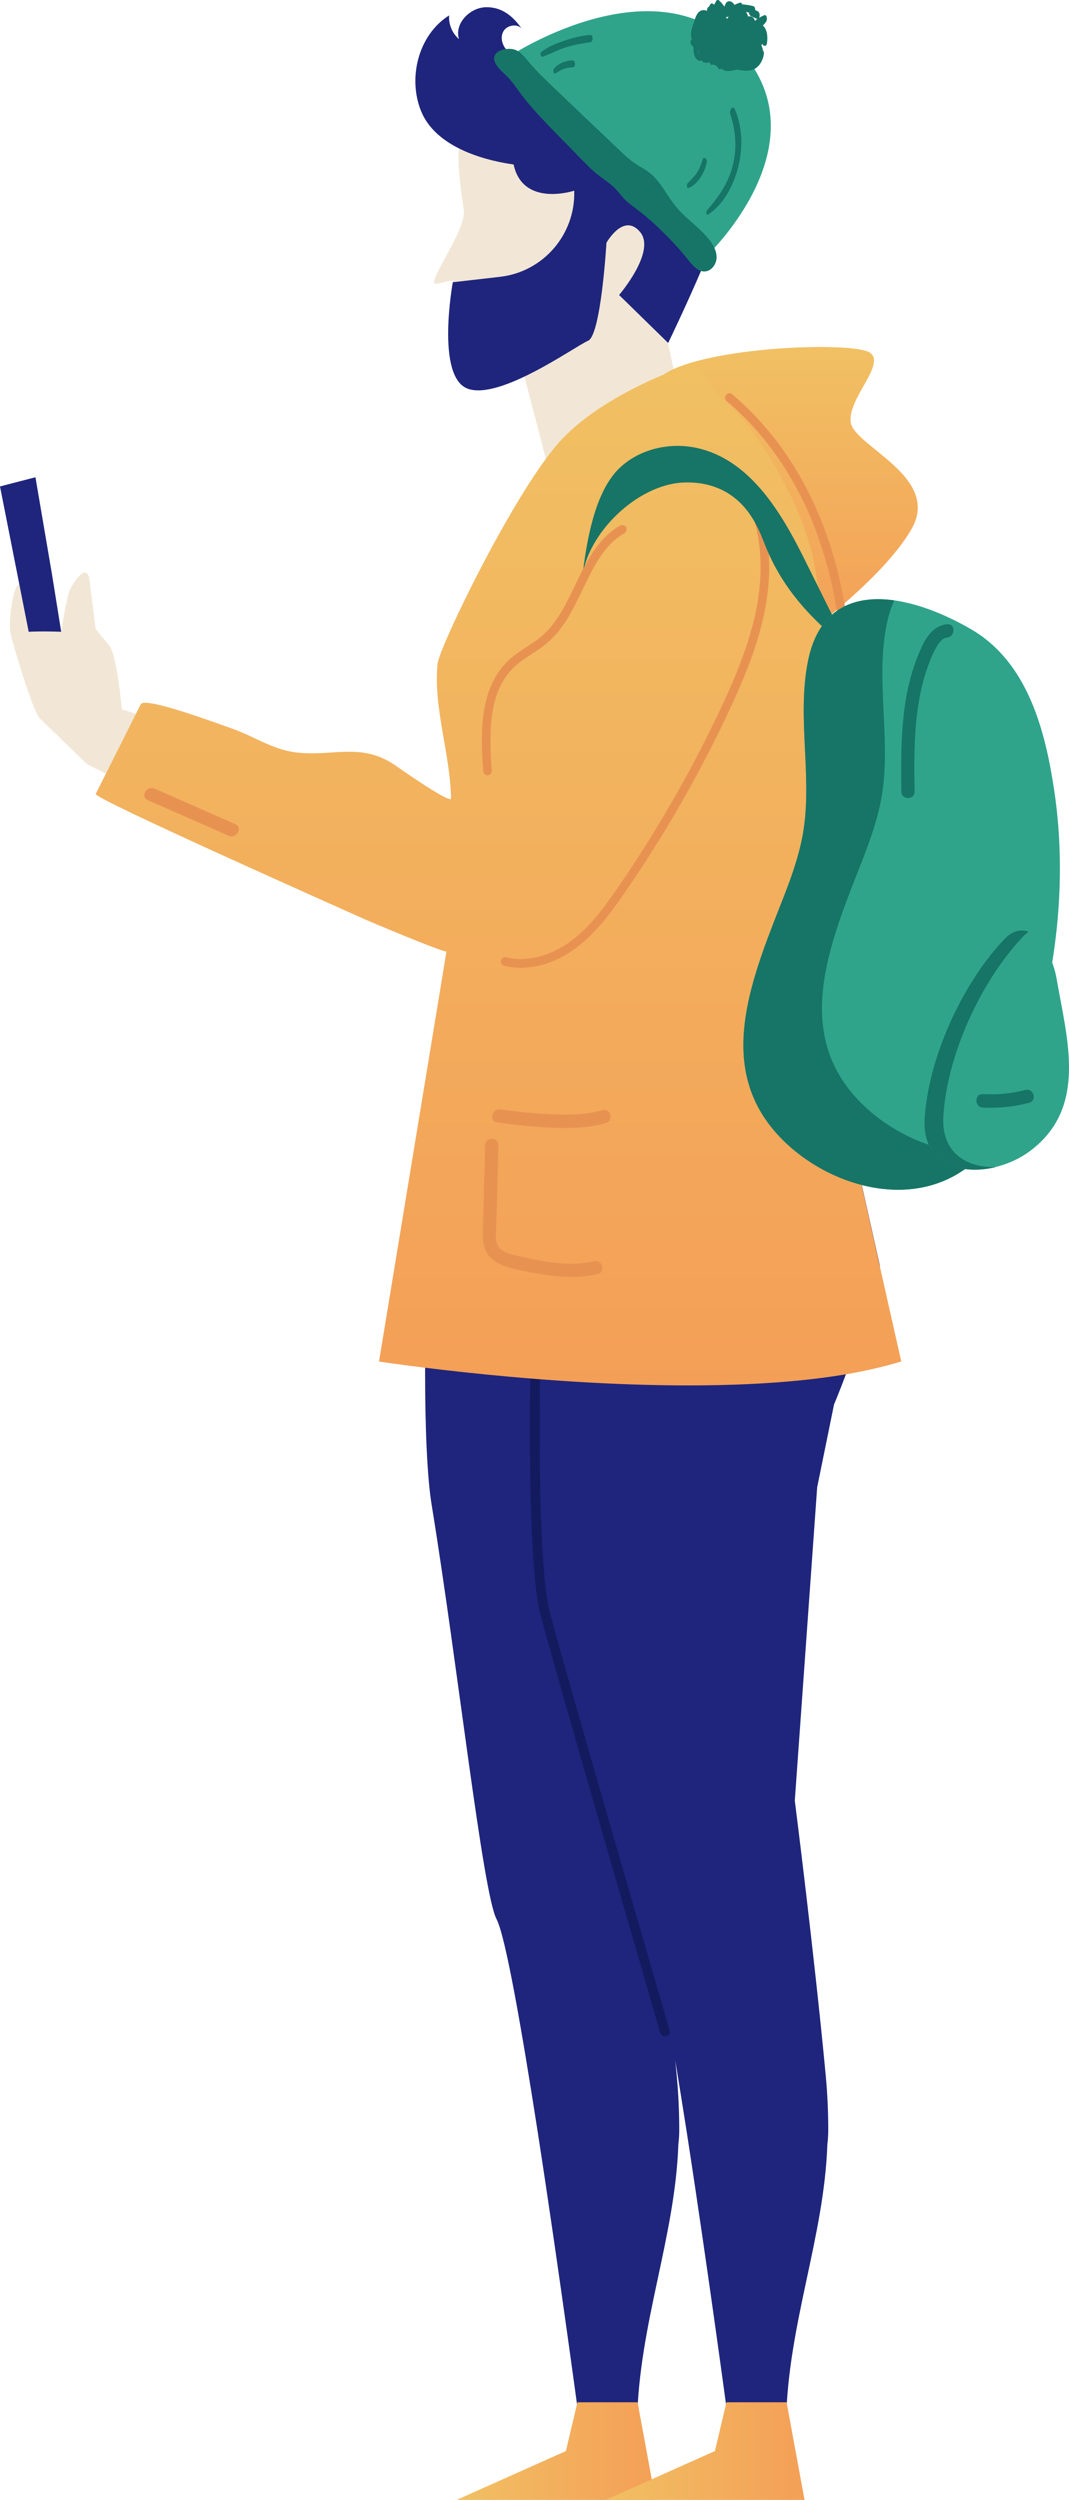 <?xml version="1.0" encoding="utf-8"?>
<!-- Generator: Adobe Illustrator 22.0.1, SVG Export Plug-In . SVG Version: 6.00 Build 0)  -->
<svg version="1.1" id="Слой_1" xmlns="http://www.w3.org/2000/svg" xmlns:xlink="http://www.w3.org/1999/xlink" x="0px" y="0px"
	 viewBox="0 0 964.9 2255.1" style="enable-background:new 0 0 964.9 2255.1;" xml:space="preserve">
<style type="text/css">
	.st0{fill:#1F257C;}
	.st1{fill:url(#SVGID_1_);}
	.st2{fill:url(#SVGID_2_);}
	.st3{fill:#131A5E;}
	.st4{fill:#F2E7D6;}
	.st5{fill:url(#SVGID_3_);}
	.st6{fill:#E89252;}
	.st7{fill:url(#SVGID_4_);}
	.st8{fill:#2FA48B;}
	.st9{fill:#167566;}
</style>
<g>
	<path class="st0" d="M794.2,1141.7c-8.1,35.4-21.3,73.2-30.6,97.9c-6.3,16.7-10.8,27.4-10.8,27.4l-15.2,74.6l-20.2,282.7
		c0,0,17.6,138.2,27.9,247.7c1.6,16.9,2.3,33.4,2.3,49.6c0,4.4-0.3,8.6-0.8,12.7c-2.9,84.2-35.7,162.4-37.3,250.6l-50.6,10.4
		c0,0-19.4-145.3-39.3-273.7h0v0c-3.4-21.7-6.8-42.9-10.1-62.9c0.4,4.4,0.9,8.9,1.3,13.3c1.6,16.9,2.3,33.4,2.3,49.6
		c0,4.4-0.3,8.6-0.8,12.7c-2.9,84.2-35.7,162.4-37.3,250.6l-50.6,10.4c0,0-19.4-145.3-39.3-273.7h0v0
		c-14.3-91.9-28.9-175.2-36.9-190.4c-12.5-23.7-35-228.9-58.5-373.2c-4.2-24.9-6-71.3-6-119.7c0-1.5,0-3,0-4.5
		c0.1-57.2,2.6-116.2,6.3-145.1c3.3-26.2,10-48.6,13.9-74.6h361.7L794.2,1141.7z"/>
</g>
<g>
	<linearGradient id="SVGID_1_" gradientUnits="userSpaceOnUse" x1="412.119" y1="2211.024" x2="591.75" y2="2211.024">
		<stop  offset="3.751547e-03" style="stop-color:#F1C063"/>
		<stop  offset="1" style="stop-color:#F49F57"/>
	</linearGradient>
	<polygon class="st1" points="575.5,2167 591.7,2255.1 412.1,2255.1 510.8,2211 521.2,2167 	"/>
</g>
<g>
	<linearGradient id="SVGID_2_" gradientUnits="userSpaceOnUse" x1="546.588" y1="2211.024" x2="726.22" y2="2211.024">
		<stop  offset="3.751547e-03" style="stop-color:#F1C063"/>
		<stop  offset="1" style="stop-color:#F49F57"/>
	</linearGradient>
	<polygon class="st2" points="710,2167 726.2,2255.1 546.6,2255.1 645.3,2211 655.7,2167 	"/>
</g>
<g>
	<path class="st3" d="M600.4,1836.8c0.3,0,0.7,0,1-0.1c2.3-0.5,3.7-2.5,3.2-4.4c-0.9-3.2-92.4-317.6-108.1-376.9
		c-15.6-58.9-7.1-306.6-7-309c0-1-0.4-1.9-1.2-2.6l-44-39.5c-1.6-1.5-4.4-1.5-6.1-0.1c-1.7,1.4-1.8,3.7-0.2,5.2l42.8,38.4
		c-0.8,22.9-8.1,251.3,7.2,309.4c15.8,59.4,107.2,373.9,108.1,377C596.6,1835.7,598.4,1836.8,600.4,1836.8z"/>
</g>
<g>
	<g>
		<path class="st4" d="M10.1,573.9c-4-12.7,3.1-50.3,7.4-46.3c4.4,4,6.4,25.6,6.4,25.6l0.7,10.4c0,0,8.1-2,8.2,0.8
			c0.1,2.8,1.5,16.1,1.5,16.1L33,605.6L10.1,573.9z"/>
	</g>
</g>
<g>
	<g>
		<polygon class="st0" points="64.7,628.8 47,518.5 32,430.5 0,438.8 37.5,628.7 		"/>
	</g>
</g>
<g>
	<g>
		<path class="st4" d="M363.5,723.9l-34.7,94.4c0,0-238.1-123.1-250.5-129.1c0,0-34.9-34.1-42-40.7c-7.1-6.6-24.8-68.7-26.2-74.6
			s45.1-4,45.1-4s4.3-28.4,7.7-37.3c1.8-4.8,14.7-26.1,17.8-10.4l5.6,45.1l13.1,16c6.5,11.3,10.6,56.5,10.6,56.5L363.5,723.9z"/>
	</g>
</g>
<g>
	<g>
		<path class="st4" d="M495.1,423.2l-23.4-89.8c0,0-33.7,9.1-48.6-5.2c-6.2-6-11.9-32.2-14.3-73.6c-0.3-4.4-16.8,4.6-17,0
			c-0.3-8.8,29.4-49.1,26.8-65.4c-9.5-60-4.5-76,12.9-93c38.6-37.7,173.9-43.2,192.3,22.4c18.4,65.7,12.5,97.5-20.9,190.9l20.4,93.1
			L495.1,423.2z"/>
	</g>
</g>
<g>
	<linearGradient id="SVGID_3_" gradientUnits="userSpaceOnUse" x1="713.802" y1="312.989" x2="713.802" y2="578.161">
		<stop  offset="3.751547e-03" style="stop-color:#F1C063"/>
		<stop  offset="1" style="stop-color:#F49F57"/>
	</linearGradient>
	<path class="st5" d="M599.3,337.7c37.8-25.2,170-29.8,185.7-19.7c15.7,10.1-20.9,42.2-17,63.5c3.9,21.3,81.2,48.9,55,95.3
		c-26.2,46.4-103.4,101.4-103.4,101.4L599.3,337.7z"/>
</g>
<g>
	<path class="st0" d="M405.4,13.9c-0.6,8,2.8,16.2,8.9,21.4c-4.4-14,9.8-28.6,24.5-28.8c14.6-0.2,24.7,8.4,32.9,20.5
		c-3.6-6.4-14.7-4.7-17.7,2c-3.1,6.7,0.6,15,6.7,19.1c6.1,4.1,13.8,5,21.1,4.9c17.2-0.2,34.1-4.8,50.7-9.2c16.6-4.5,33.5-9,50.7-9
		c17.2,0,35.1,4.9,47.5,16.9c12.3,12,16.6,35.3,8.5,50.5c43.2,17.7,13.3,93.3,0,126.6c-13.3,33.4-36.1,80.6-36.1,80.6l-44.3-43.3
		c0,0,33.8-39.3,18.9-56.9c-14.9-17.7-30.3,9.8-30.3,9.8s-4.9,83.4-16.6,88.4c-11.6,4.9-79.7,54-108.7,43.2
		c-29-10.8-13.4-96-13.4-96l42.7-4.9c39.1-4.5,68.2-38.4,66.9-77.7l0,0c0,0-46.3,15.4-54.7-23.6c-32.2-4.6-71.2-17.9-83.5-48.1
		S377.8,31.2,405.4,13.9z"/>
</g>
<g>
	<path class="st6" d="M756.2,718.9c1.9,0,3.5-1.3,3.8-3.2c22-114.7,7.5-269.6-99.1-360c-1.7-1.4-4.1-1.2-5.5,0.5
		c-1.4,1.6-1.2,4.1,0.4,5.5c104,88.2,118.1,240,96.5,352.5c-0.4,2.1,1,4.2,3.1,4.6C755.7,718.9,755.9,718.9,756.2,718.9z"/>
</g>
<linearGradient id="SVGID_4_" gradientUnits="userSpaceOnUse" x1="449.937" y1="327.606" x2="449.937" y2="1249.69">
	<stop  offset="3.751547e-03" style="stop-color:#F1C063"/>
	<stop  offset="1" style="stop-color:#F49F57"/>
</linearGradient>
<path class="st7" d="M813.5,1228.1c-15.3,4.7-32,8.5-49.9,11.6c-124.5,21.1-300.4,3.9-379.8-5.9c-26.1-3.2-41.7-5.6-41.7-5.6
	L403,858.2c-0.3,2.1-69-26.7-75.9-29.9C308,819.7,84.7,720.5,86.4,716.2c0,0,40.7-81,40.7-81c3.7-7.3,74.5,19.4,81.4,21.7
	c18.8,6.4,36.4,18.5,56.3,21.5c34.7,5.1,60.8-9.9,92.7,12.5c2.4,1.7,49.7,34.9,49.6,29.3c-0.6-39.8-16-81.3-12.2-121.2
	c1.5-15.3,67.6-151.5,108.5-198.6c41-47.1,122.5-72.7,122.5-72.7s20.1,28,36.2,41.9c16.2,13.9,63.1,82,73.4,141.8
	c10.3,59.8,33.8,188.4,20.6,203.7c-13.2,15.3-25,144.8-25,144.8l34.4,154.2l28.5,127.6L813.5,1228.1z"/>
<g>
	<path class="st6" d="M470.3,873c16.3,0,33.5-6,49-17.4c18.3-13.4,31.7-31.7,43.9-49.4c36.3-52.4,68.3-108.2,95.3-165.9
		c17.6-37.7,34.1-78.6,35.7-122.2c1.4-39.9-10-74.6-30.6-93c-15-13.4-34.3-18.6-57.5-15.1c-2.1,0.3-3.6,2.3-3.3,4.5
		c0.3,2.1,2.2,3.6,4.5,3.3c20.7-3.1,37.9,1.4,51.1,13.2c18.9,16.8,29.3,49.3,28,86.9c-1.5,42.2-17.7,82.2-34.9,119.1
		c-26.8,57.3-58.6,112.7-94.6,164.8c-11.8,17.1-24.9,34.9-42.1,47.5c-18.4,13.5-40.1,18.8-57.9,14.2c-2.1-0.5-4.2,0.7-4.8,2.8
		c-0.5,2.1,0.7,4.2,2.8,4.8C459.8,872.4,465,873,470.3,873z"/>
</g>
<g>
	<path class="st8" d="M463.2,48.7c0,0,136.1-88.1,209.4,1.9c67.1,82.5-33,178.5-33,178.5L463.2,48.7z"/>
</g>
<path class="st9" d="M465.7,45.2c4.8,2.2,8.1,6.6,11.5,10.6c7.1,8.5,15.2,16.2,23.2,23.8c5.2,4.9,10.4,9.8,15.5,14.8
	c14.6,13.9,29.2,27.8,43.9,41.7c4.3,4.1,8.7,8.2,13.6,11.5c4,2.7,8.4,4.8,12.3,7.8c10.6,8,16.1,21,24.6,31.2
	c8.8,10.7,20.9,18.4,29.6,29.3c3.8,4.8,7.1,10.5,6.9,16.6c-0.2,6.1-4.9,12.4-11.1,12.4c-5.8,0-10.2-5.1-13.9-9.7
	c-2.6-3.2-5.2-6.4-7.9-9.5c-6.7-7.6-13.8-14.9-21.2-21.8c-6.2-5.8-12.7-11.3-19.5-16.4c-3.1-2.3-6.3-4.6-9.1-7.4
	c-3.1-3-5.5-6.6-8.5-9.7c-4.9-5.1-11-8.8-16.5-13.2c-5.1-4.1-9.7-8.8-14.2-13.4c-7.3-7.5-14.6-15-21.9-22.4
	c-11.9-12.2-23.8-24.4-33.9-38.1c-3.3-4.4-6.3-9-10.1-13c-4.1-4.5-14.9-12.3-12.7-19.5C448.5,44,460.3,42.8,465.7,45.2z"/>
<g>
	<path class="st9" d="M489.8,51.1c6.9-2.3,13.3-5.9,20.3-8.2c7.4-2.4,15-3.7,22.7-4.8c2.9-0.4,2.7-6.8-0.2-6.6
		c-7.8,0.7-15.5,2.6-22.9,5.1c-7.3,2.5-15.1,5.4-21.1,10.3C487.4,47.9,487.8,51.8,489.8,51.1L489.8,51.1z"/>
</g>
<g>
	<path class="st9" d="M501.3,66.2c2.4-1.3,4.5-2.9,7.1-3.9c2.9-1.1,5.7-1.3,8.7-1.6c2.7-0.2,2.5-5.9-0.1-6.1
		c-6.1-0.4-13.6,2.8-17.2,7.8C499.1,63.3,499.5,67.1,501.3,66.2L501.3,66.2z"/>
</g>
<g>
	<path class="st9" d="M639.1,193.5c14.2-8.9,23.2-26.9,27.2-42.7c4.3-17,4-35.8-2.9-52c-2-4.8-5.3,0.8-4.3,4
		c5.1,15,6.2,30.8,2.4,46.2c-4,16.2-12.8,28.5-23.5,40.9C637.3,190.7,637.4,194.5,639.1,193.5L639.1,193.5z"/>
</g>
<g>
	<path class="st9" d="M621.6,169.5c8.9-3.6,14.5-14.3,16.4-23.2c0.6-2.6-2.8-6-3.8-2.3c-1.2,4.1-2.8,8.1-5.1,11.7
		c-2.4,3.8-5.7,6.7-8.7,10C619.7,166.6,619.7,170.3,621.6,169.5L621.6,169.5z"/>
</g>
<g>
	<path class="st9" d="M636.3,37c-1.5,1.1-3,2.2-4.5,3.3c-1.5,1.1-1.2,5.5,1.1,5.5c1.7,0,3.4-0.1,5.1-0.1c-0.5-1.7-1-3.4-1.5-5.2
		c-1.2,1.9-2.5,3.9-3.7,5.8c-1,1.5-0.6,3.7,0.5,5c0.1,0.4,0.2,0.8,0.2,1.1c-0.3,1.2,0.2,3.6,1.6,3.9c2.9,0.8,5.1,0.3,7.5-1.6
		c-0.9-0.1-1.7-0.3-2.6-0.4c0.1,0.3,0.3,0.7,0.4,1c0,1.1,0.7,3.5,2.2,3.2c2.2-0.3,4.1-0.9,6.1-1.8c-0.9-0.8-1.8-1.5-2.8-2.3
		c0.5,1.9,1.1,3.8,1.6,5.7c0.4,1.4,1.7,3.4,3.3,1.9c0.8-0.7,1.6-1.4,2.3-2c-1.1-0.6-2.2-1.3-3.3-1.9c1.4,10.2,15,4.5,21.1,3.1
		c8.1-1.9,19.1-4.1,16.6-15.1c-1.4,1-2.9,1.9-4.3,2.9c0.4,1.1,0.8,2.3,1.2,3.4c1,2.9,4.2,1.6,4.4-1c0.5-5.2-0.5-9.9-3.7-14.1
		c-0.1,2-0.2,3.9-0.4,5.9c3.2-2.4,4.9-5.7,5.6-9.6c0.3-1.5-0.3-4.7-2.5-4.7c-2.3,0.1-4,0.5-5.8,1.8c0.7,2.2,1.4,4.5,2,6.7
		c2.8-3.1,4.4-6.5,5.1-10.6c0.3-1.7-0.6-5.3-3.1-4.4c-1.8,0.7-3.6,1.3-5.4,2c1,1.8,1.9,3.6,2.9,5.4c0.5-1.4,1-2.7,1.5-4.1
		c0.5-1.4,0.3-6.3-2.3-5.7c-2.2,0.5-3.5,1.1-5.1,2.7c0.9,0,1.7,0,2.6-0.1c1.1,0.9,0.2,3.6,1.1,0.7c0.2-0.6,0.3-1.4,0.3-2
		c0.1-1.6-0.2-3.4-1.2-4.7c-2.1-2.8-5.3-2.1-8-0.6c1.2,1.3,2.3,2.5,3.5,3.8c-0.1-4-1.2-9.7-5.7-11.1c-4.2-1.3-7.3,2-7.9,5.8
		c1.6-0.4,3.3-0.7,4.9-1.1c-1.6-3.2-4-11.6-8.2-12.2c-4.7-0.7-4.2,4.7-6.3,6.9c1.1,0.2,2.2,0.4,3.3,0.6c-1.6-2.1-3.2-4.1-4.8-6.2
		c-1.1-1.5-2.8-1.5-3.9,0.1c-2.5,3.8-3.6,7.7-3.9,12.3c1.5-1,3.1-2.1,4.6-3.1c-1.2-1.8-2-3.5-2.5-5.6c-0.5-2-3.2-4.8-4.7-1.8
		c-1.4,2.9-2.8,5.8-4.2,8.7c1.6,0.6,3.1,1.2,4.7,1.8c-0.7-3.5-3.4-6.4-7.3-5.7c-4.7,0.9-6.3,6.5-7.5,10.4
		c-1.7,5.2-3.8,10.1-2.2,15.5c1.3,4.3,4.2,7.6,8.5,9c-0.7-1.8-1.4-3.5-2.1-5.3c-0.2,1.4-0.4,2.8-0.7,4.2c-0.3,2.1,0.7,6.2,3.6,5.3
		c0.5-0.2,0.9-0.4,1.4-0.6c0.3,5,5.5,5,5.4-0.1c-0.1-4.8-3.4-9.2-8.6-7.6c1.2,1.8,2.4,3.5,3.6,5.3c0.2-1.4,0.4-2.8,0.7-4.2
		c0.3-1.7-0.2-4.6-2.1-5.3c-4.8-1.6-4.9-4.7-3.5-9.1c0.6-1.8,1-3.6,1.7-5.3c0.3-0.8,0.6-1.6,1-2.4c0.8-0.6,1.7-1.1,2.6-1.6
		c0.4,2,3.3,4.8,4.7,1.8c1.4-2.9,2.8-5.8,4.2-8.7c-1.6-0.6-3.1-1.2-4.7-1.8c0.8,3.4,2.1,6.4,4.1,9.3c2.3,3.3,4.5-0.9,4.6-3.1
		c0.1-2.5,1.1-4.3,2.4-6.3c-1.3,0-2.6,0.1-3.9,0.1c1.6,2,3.2,4.1,4.8,6.1c0.8,1,2.3,1.7,3.3,0.6c1.2-1.3,1.5-3.9,2.6-4.9
		c0.7-0.7,1.2,1.1,1.8,2.2c0.9,1.7,1.7,3.4,2.6,5.1c1.5,2.9,4.5,2,4.9-1.1c0.9-0.2,1.5,0.1,2,1c0.9,0.5,1.3,1.4,1,2.4
		c0.1,1.4,1.3,5,3.5,3.8c0.8-0.5,1.6-0.9,2.5-1c-0.1-0.6-0.2-1.2-0.2-1.8c-0.3,1.1-0.6,2.2-0.6,3.4c0,2,0.5,3.8,2.1,5.1
		c0.7,0.6,1.9,0.7,2.6-0.1c0.8-1.2,1.8-1.8,3.2-1.9c-1-1.9-2-3.7-3-5.6c-0.5,1.4-0.9,2.8-1.4,4.2c-0.6,1.7,0,6.6,2.9,5.4
		c1.8-0.7,3.5-1.5,5.3-2.2c-1-1.5-2-2.9-3.1-4.4c-0.4,2.5-1.3,4.2-3,6.1c-1.5,1.6-1,8.7,2,6.7c1.5-1,2.8-1.4,4.6-1.4
		c-0.8-1.6-1.7-3.1-2.5-4.7c-0.4,2.4-1.6,3.7-3.4,5.1c-1.6,1.2-1.4,4.5-0.4,5.9c1.6,2.1,2.6,4.2,2.4,6.9c1.5-0.3,2.9-0.7,4.4-1
		c-0.4-1.1-0.8-2.3-1.2-3.4c-1.4-4.1-5,0-4.3,2.9c1,4-11.3,5.7-13.4,6.3c-1.8,0.4-15,4.9-15.5,1.8c-0.2-1.5-1.8-3.3-3.3-1.9
		c-0.8,0.7-1.5,1.4-2.3,2.1c1.1,0.6,2.2,1.3,3.3,1.9c-0.6-1.9-1.1-3.8-1.7-5.7c-0.3-1.1-1.2-3-2.8-2.3c-1.7,0.8-3,1.3-4.9,1.6
		c0.7,1.1,1.5,2.2,2.2,3.2c0-2.2-0.5-3.9-1.8-5.6c-0.7-0.9-1.7-1.2-2.6-0.4c-1.3,1.1-2.7,1.5-4.2,0.9c0.5,1.3,1.1,2.6,1.6,3.9
		c0.7-3.3-0.1-6-2.4-8.3c0.2,1.7,0.4,3.3,0.5,5c1.2-2,2.4-4,3.6-6c0.8-1.3,0.8-5.3-1.5-5.2c-1.7,0.1-3.4,0.2-5.1,0.3
		c0.4,1.8,0.7,3.6,1.1,5.5c1.4-1.4,2.8-2.8,4.1-4.1C639.4,39.8,638.5,35.4,636.3,37L636.3,37z"/>
</g>
<g>
	<path class="st9" d="M653.9,38.6c0.3-2.2-0.3-4.9-2.7-5.7c-2.6-0.8-4.5,1.6-5.6,3.5c1.4,0.8,2.8,1.7,4.2,2.5
		c0.3-5.6-5.4-12.1-11.4-9.3c-5.7,2.7-5.2,11.8-1.3,15.7c5.2,5.2,12.2-0.3,12.4-6.5c0.2-6-6.3-11.2-11.4-6.6c-1.3,1.2-1.3,3.5-0.7,5
		c1.8,4.6,7.6,3.6,8.9-0.8c1.5-5.2-3.1-10-8.2-8c0.5,2.3,0.9,4.5,1.4,6.8c4.5-2.9,4.9-9.6,1-13.2c-0.4-0.4-1.3-0.6-1.8-0.3
		c-3.9,2.4-5.2,6.4-4.4,10.8c0.2,1.2,1.3,3,2.9,2.3c4.7-2,8.4-7.9,5-12.8c-2.4-3.4-7.5-3-8.8,1.1c-0.4,1.4,0.9,7.4,3.2,4.6
		c0.6-0.7,1.1-1.4,1.7-2.1c-0.9-1.8-1.9-3.5-2.8-5.3c-1.8,2.7-2.6,6.1-1.2,9.2c1,2.2,3.1,1.3,3.4-0.8c0.2-1.5,0.2-2.3,1.1-3.7
		c1.3-1.9-0.6-7.9-2.8-5.3c-0.6,0.7-1.1,1.4-1.7,2c1.1,1.5,2.1,3,3.2,4.6c-0.2,0.7,1.4-0.8,1.4,0.2c0-0.2-2.5,1.3-3,1.5
		c1,0.8,1.9,1.6,2.9,2.3c0.5-0.7,1-1.5,1.4-2.2c-0.6-0.1-1.2-0.2-1.8-0.3c-0.1,0.1-0.1,0.2-0.2,0.3c-2.3,1.4-2.1,8,1.4,6.8
		c1.4-0.5,2.2,0.9,2.4-1.1c0.2-1.8-0.5-1.1-0.4-0.7c-0.2,1.7-0.5,3.4-0.7,5c0.8-0.7,3.7-1,3.6,0.2c-0.2,1.6-3.8,1.1-4.5,0.1
		c-1.9-2.9,5.3-2.8,5.1,0.2c-0.1,3,3.2,5.2,4.6,1.8c0.3-0.7,0.6-1.4,0.9-2.1C650.8,41.2,653.6,41,653.9,38.6L653.9,38.6z"/>
</g>
<g>
	<path class="st9" d="M640.6,23c-3.1,2.6-4,6.1-3.3,10c0.4,2,2.3,2.4,3.1,0.5c1.5-3.2,1.1-6.6-1-9.4c-0.4-0.5-1.1-1.1-1.8-0.7
		c-5,3.2-5.9,10-2.5,14.8c1,1.5,2.7,0.9,3.2-0.7c0.6-1.8,0.8-3.5,0.4-5.4c-0.4-2.2-2.2-4-2.6-6.2c-2-9.8,13.5-4.8,17.3-3.1
		c0.1-2.3,0.3-4.7,0.4-7c-5.6,0.4-13.3-6-17.8,0.3c-2.6,3.6-1.8,9,2,11.3c2,1.2,3-2.5,3-3.6c0-2.7-1.4-5.8-4.6-5.6
		c-3.2,0.3-4.6,4.2-4.8,6.9c-0.5,7,7.9,6.8,7.8-0.1c0-1.8-1.7-5-3.8-3.1c-3.4,3-4.8,6.9-4.9,11.4c0,2.1,2.7,5.7,4.3,2.6
		c2-3.8,2.2-7.6,0.4-11.5c-0.6-1.3-2.1-2.6-3.5-1.3c-3.3,3.3-5.3,7.8-4.1,12.5c0.9,3.6,4.2,7,8.2,6.5c7.4-1,6.6-14.7-0.9-14.6
		c0.7,2.2,1.3,4.4,2,6.6c2.4-3.7,1.8-7.9-1.1-11.1c-1.3-1.4-3,0.3-3.5,1.5c-3.4,8.4-2.1,24.5,10.5,23.8c9-0.5,11.4-13.8,4.8-18.8
		c-0.9-0.7-1.8-0.7-2.7,0.1c-5.1,4.5-4.7,12.4-0.8,17.6c3.2,4.3,11.2,10.1,14.1,2.5c2.1-5.4-0.1-14.6-5-17.8
		c-6.1-4.1-11.1,2.8-11.9,8.4c-0.8,5.9,2,12.8,8.2,14.4c6.3,1.7,11.5-2.8,12.3-8.9c0.7-5.5-2.3-12.3-8.6-12.2
		c-6.2,0-9.5,6.2-8.6,11.8c1,5.7,7.6,12.5,13.8,9.8c5.9-2.6,5.6-12.1,2.3-16.5c-3.7-4.8-10.9-3.6-12.8,2.2c-2,6.1,2.8,12.8,8.8,14.2
		c14.9,3.4,7.9-26.3-3.7-14.8c-4.3,4.3-3.3,12.5,1.8,15.8c6,4,12.4-1.5,13.7-7.6c1.5-7.2-3.3-15-10.6-16.2
		c-7.3-1.2-12.1,6.2-8.9,12.7c1.3,2.5,3.9,4.5,6.8,3.2c2.8-1.2,3.8-4.8,4.1-7.6c0.6-5.2-2.1-15.7-9.1-14.4c-2.8,0.5-3.5,4.6-2.4,6.8
		c2.6,5.1,6.7,8.4,12.6,8.6c1.2,0.1,2.2-1.3,2.5-2.3c1.4-5.2,1.2-10.6-1.7-15.2c-2.6-4.2-7.9-8.2-13.1-6.3
		c-9.1,3.4-6.7,20.7,3.5,17.2c1.2-0.4,1.8-2.1,2-3.2c0.7-4.6,0.6-10.5-3.3-13.8c-2.8-2.4-7.3-2.2-9.7,0.6
		C635,25.7,646,39.8,654.2,33c7.2-6,0-20.4-8.9-15.2c-4,2.3-5.3,7.7-4.9,12c0.5,5.7,4.3,10,9,13c4.3,2.7,6-5.9,2.9-8
		c-3.8-2.7-8.1-2.6-11.7,0.6c-1.6,1.5-1.7,4.5-0.9,6.4c2.7,6.4,6.2,16.5,15.2,13.3c-1.3-1.9-2.6-3.7-3.9-5.6c0,0.3,0,0.5-0.1,0.8
		c0.4-0.9,0.9-1.9,1.3-2.8c-0.9,1.1-5.9-1.6-7.6-1.4c-2.8,0.3-3.8,2.5-4.4,5c-0.4,1.7,0.2,4,1.5,5.2c12.6,11.6,40.2,0.4,32.8-18.3
		c-0.7-1.8-2.5-2.9-4.2-1.5c-5,4.1-5.4,13-0.7,17.6c4.9,4.8,12.6,1.2,14.5-4.8c1.8-5.8-1.9-15-9.1-14.1c-7.2,1-8.2,11-4.8,15.9
		c1.6,2.2,4.1,1.3,4.9-1.1c2-6.1-0.2-15.1-7.6-16.4c-8.2-1.5-12.2,8.2-10.8,14.8c0.7-2,1.4-4,2.1-6c-2.5,0.7-5.1,1.4-7.6,2
		c-2.6,0.7-2.5,5.4-1.7,7.1c2.6,5.8,8.8,10.1,15.2,7.5c6.5-2.6,8.6-10,7.6-16.4c-0.3-2-1.9-3.9-4-3.3c-5.8,1.5-8.7,10-5,14.8
		c4.4,5.8,10.2-1.5,11-6c0.9-4.9-1.2-13.3-7.6-12.9c-6.3,0.4-7.8,7.5-6.3,12.4c0.7,2.2,3.8,3.4,5,0.9c2.4-5.1,3.9-10.4,3.7-16.1
		c-0.1-3.8-1.4-10.4-6.4-10.1c-4.1,0.3-6.6,5.1-7.2,8.7c-0.8,4.6,0.6,9.1,3.9,12.3c1.3,1.3,3,0.4,3.8-0.9c3.6-5.6,6.3-19.7-3.9-20.7
		c-7.5-0.7-9.2,11.5-3.8,15c1.9,1.3,3.5,0.1,4.3-1.8c2.2-5.1,3.1-10.4,3-16c0-1.9-2.4-7-4.9-4.1c-1.6,1.9-2.5,3.6-2.8,6.1
		c-0.2,1.9,0.8,7.5,4.1,5.9c2.9-1.5,4.8-3.8,5.7-7c-2-1.2-3.9-2.4-5.9-3.6c-1.1,4.6,0.2,9.1,3.7,12.4c1.7,1.6,3.7-0.2,4.3-1.8
		c0.4-1.2,0.8-2.3,1.3-3.5c-2-0.8-4-1.5-6-2.3c-0.3,6.2,0.5,14.4,4.4,19.6c3.3,4.4,7.8,3,8.7-2.3c0.4-2.5-0.8-6.8-4.1-5.9
		c-0.1,0-0.3,0.1-0.4,0.1c-1.8,0.5-2.1,3.3-2.2,4.7c-0.1,2,0.5,3.8,2.1,5.1c0.6,0.6,1.7,0.8,2.5,0.4c5.4-2.6,6.2-10.9,4.8-16
		c-1.7-6.2-5.2-11.5-10.2-15.6c-1.1-0.9-2.1-0.7-3.2,0.1c-1,0.7-2,1.4-3,2.1c1.6,1.4,3.3,2.7,4.9,4.1c-0.2-6.3-4.6-13.9-11.9-11.9
		c-6.2,1.7-8.6,8.8-6.7,14.4c0.9,2.8,3,5.5,5.9,6.5c2.9,1,5.7-1,8.5-0.5c2,0.4,0.8,0.6,1.6,2.8c0.5,1.3,1.3,2.6,2.4,3.6
		c2.2,1.9,8,2.4,8.9,5.2c-0.1-1.2-0.3-2.5-0.4-3.7c0,0.4-0.1,0.8-0.1,1.3c-0.2,1.7,0.9,7.8,4.1,5.9c5.8-3.4,5.7-15.1-1.7-16.6
		c-3.9-0.8-7.3,2.1-8.8,5.4c-0.9,1.9-1.1,4.1-1,6.2c0,1.3,1.4,6.2,0.4,7c-2.2,1.9-2.1,7.7,1,8.8c3.5,1.3,6.9,1.8,10.7,1.3
		c4.3-0.5,3.9-10.1-0.2-9.6c-3.2,0.4-5.9,0.1-9-1c0.3,2.9,0.6,5.8,1,8.8c2.4-2.1,3.4-4.9,3.4-8.1c0-1.8-0.5-3.5-0.6-5.2
		c-0.4-1.1-0.3-2.3,0.2-3.4c1.8-0.2,2.7-1.1,2.8-3c1.4,2,2.7,3.9,4.1,5.9c0.4-4.1-0.6-7.7-4.1-10.1c-1.6-1.1-3.5-1.5-5.2-2.3
		c-2.6-1.3-1.9-2.7-3-5c-1.6-3.3-4.4-4.2-7.8-3.7c-1.3,0.2-6.1,1.7-6.8-0.1c-0.2-0.5,6-3.2,6.1,1.3c0.1,2.6,2,6.1,4.9,4.1
		c1-0.7,2-1.4,3-2.1c-1.1,0-2.1,0.1-3.2,0.1c4.4,3.6,7,8,7.9,13.5c0.1-1.2,0.2-2.5,0.2-3.7c-0.1,0.3-1.2,3.8-1.6,4
		c0.8,0.1,1.6,0.3,2.5,0.4c-0.1-0.1-0.3-0.2-0.4-0.4c0.6,1.4,1.1,2.8,1.7,4.1c0-0.2,0-0.4,0-0.6c-0.7,1.6-1.5,3.2-2.2,4.7
		c0.1,0,0.3-0.1,0.4-0.1c-1.4-2-2.7-3.9-4.1-5.9c-0.1,0.3-0.1,0.6-0.2,0.9c0.5-1,0.9-2,1.4-2.9c0.7-0.5-1.4-5.6-1.5-6.3
		c-0.4-2.2-0.4-4.4-0.3-6.7c0.2-3.8-4.3-6.9-6-2.3c-0.4,1.2-0.8,2.3-1.3,3.5c1.4-0.6,2.9-1.2,4.3-1.8c-0.2-0.5-0.3-1-0.5-1.5
		c0.9-3.9-4.4-9.1-5.9-3.6c-0.1,1.2-0.8,2.1-2,2.4c1.4,2,2.7,3.9,4.1,5.9c0-0.1,0-0.2,0-0.3c-1.6-1.4-3.3-2.7-4.9-4.1
		c0,4-0.8,7.5-2.3,11.1c1.4-0.6,2.9-1.2,4.3-1.8c1.8,2.8,1.9,5.3,0.1,7.3c1.3-0.3,2.6-0.6,3.8-0.9c-0.9-0.9-0.3-4.2,0.4-0.7
		c0.4,2.2-1.1,5.6-2,7.6c1.7,0.3,3.3,0.6,5,0.9c-0.1-0.3-0.2-0.7-0.3-1c0.1,1.2,0.3,2.5,0.4,3.7c0,0.3,0.6-0.4,1.5,0.2
		c1.7,1.2,0.1,3.8,2.8,3.1c-1.3-1.1-2.7-2.2-4-3.3c0.9,6.1-9.4,5.6-11.4,1.2c-0.6,2.4-1.1,4.8-1.7,7.1c2.5-0.7,5.1-1.4,7.6-2.1
		c2.1-0.6,2.4-4.3,2.1-6c-0.8-3.8,7.8-3.2,6.9-0.4c1.6-0.4,3.2-0.7,4.9-1.1c0.7,1.1,6.2,0.5,2.4,2.3c-1.9,0.9-6-0.1-3.2-2.3
		c-1.4-0.5-2.8-1-4.2-1.5c2.1,5.4-8.3,8.3-11.8,8.8c-4.7,0.7-9.4,0-13-3.3c0.4,2.1,0.8,4.2,1.2,6.3c-0.4,1.7,5.4,2.7,6.8,2.5
		c2.6-0.5,3.9-2.6,4.1-5.2c0.2-2.2-0.6-6.7-3.9-5.6c-5.2,1.8-6.8-5.9-8.2-9.3c-0.3,2.1-0.6,4.2-0.9,6.4c1.6-1.5,3.7-1.8,5.5-0.5
		c1-2.7,1.9-5.4,2.9-8c-1.9-1.2-4-2.5-5.2-4.4c-0.9-1.1-1.1-2.1-0.3-3.3c0.8-1.1,1.9-1.4,3.3-1c1.1-1,0.5-1.2-1.8-0.5
		c-0.8-1.1-1.7-1.2-2.4-0.3c1-0.3,2-0.1,2.8,0.7c0.4,1.1,0.4,2.2,0.1,3.3c0.7-1.1,1.3-2.1,2-3.2c-0.6-0.1-1.2-0.2-1.9-0.3
		c0.1,0.4,0.2,0.8,0.3,1.2c0.7-0.3,1.4-0.7,2.2-1c1.3-0.1,2.4,0.1,3.4,0.9c2.7,1.5,4.9,4.6,4,7.8c0.8-0.8,1.6-1.5,2.5-2.3
		c-3.1-0.2-6-1.5-7.4-4.4c-0.8,2.3-1.6,4.5-2.4,6.8c2-0.3,2.6,1.1,3,2.8c0.1,0.5,0.1,1,0,1.6c-0.3,2,0.3,2.5,2,1.6
		c2,0.7,7.7,1.4,6.9,4.9c-0.4,1.8-3.6,3.5-5.3,2.4c-1.7-1.1-1.5-1.7,0.6-1.9c0.7,0.4,0.5,0.4-0.5,0.1c-0.3-0.3-4.6-1.9-4.5-1.8
		c-0.2-0.9,7.2-1.5,3.7,2.3c-2.9,3.2-9.7-6.6-2.8-5.1c2.9,0.6,2.8,2.9,0.6,4.2c-1.7,1-4.4,0.8-6.1-0.4c-1.6-1.2-2.5-3.3-1.3-5.2
		c2.4-3.8,5.2,0.2,5.8,2.5c0.9,3.3-0.1,2.8-2.5,1.1c-2.2-1.6-5.9-4.7-2.8-7.5c-0.9,0-1.8,0-2.7,0.1c3.5,2.6-3.3,4.1-5.6,3.2
		c-4.9-2.1-4.3-7.4-2.6-11.4c-1.2,0.5-2.3,1-3.5,1.5c-0.1-0.4-0.1-0.8-0.2-1.2c-1.1,1.8-1,6.7,2,6.6c0.3-1-0.2-1.5-1.5-1.2
		c-1.2-1.8-0.9-3.3,0.9-4.4c-1.2-0.4-2.3-0.9-3.5-1.3c0.1,0.7,0.2,1.5,0.2,2.2c1.4,0.9,2.9,1.7,4.3,2.6c0-2.1,1-3.6,2.5-4.9
		c-1.3-1-2.5-2.1-3.8-3.1c0.4-0.6,0.8-1.2,1.2-1.8c0.2,1.2,0.5,2.4,0.7,3.6c0.4-0.3,0.8-0.6,1.1-0.9c-0.4-1-0.8-2.1-1.3-3.1
		c0,0.3,0,0.6,0,1c1-1.2,2-2.4,3-3.6c1.1,0.7,3.8,0.3,5.2,0.6c1.3,0.3,2.5,0.9,3.7,1.3c2,0.6,3.8,1,5.9,0.8c3.1-0.2,2.8-6,0.4-7
		c-6.7-2.9-15.1-5.4-20.7,1c-1.9,2.1-2.8,4.8-2.7,7.7c0.1,1.5,0.4,2.8,1,4.2c0.5,1.3,2.9,4.3,2.5,5.6c1.1-0.2,2.2-0.5,3.2-0.7
		c-1.6-1.9-0.7-3.9,1.2-5.2c-0.7-0.1-1.5-0.3-2.2-0.4c0.2,1,0.3,1.9,0.5,2.9c1,0.2,2.1,0.4,3.1,0.5c0.6-1.5,1.1-2.9,1.7-4.4
		C643.8,25.8,642.7,21.3,640.6,23L640.6,23z"/>
</g>
<g>
	<path class="st9" d="M630.4,36c-0.4,0.6-0.8,1.1-1.6,1.2c0.7,0.8,1.5,1.6,2.2,2.4c-0.5-2.7-2.7-5.3-5.7-4.6
		c-2.6,0.6-2.6,5.1-0.4,6.2c1.4,0.7,1,3.1,1.1,4.4c0.1,1.9,0.4,3.7,1.2,5.4c1.3,2.8,4.1,5.2,7,3c1.4-1,1.1-5.2-1-5.1
		c-3.6,0.2-3-3.8-3.2-6.4c-0.3-2.8-1.1-5.5-3.5-7.1c-0.3,2-0.6,3.9-0.9,5.9c0.5-0.2,1-0.1,1.4,0.2c0.3,1.3,1.8,3.4,3.3,1.9
		c1.7-1.7,2.8-3.6,2.7-6.1C632.6,36.1,631.4,34.5,630.4,36L630.4,36z"/>
</g>
<g>
	<path class="st9" d="M632.4,49.2c1.2,0,2.4-0.1,3.5-0.1c0.9,0,2.1-0.2,2.9,0.2c-0.3-0.2-0.6-0.5-0.8-0.7c0.1,0.1,0.1,0.2,0.2,0.3
		c-0.2-0.7-0.4-1.4-0.6-2c0,0.1,0,0.2,0,0.2c0.2-0.7,0.3-1.4,0.5-2.1c0,0.1-0.1,0.1-0.1,0.2c0.3-0.3,0.6-0.5,0.8-0.8
		c0,0,0.1,0,0.1,0c0.3,0.1,0.7,0.3,1,0.4c0-0.1-0.1-0.1-0.1-0.2c-1.2-1.3-2.6,0.5-2.9,1.6c-0.4,1.4,0,3.5,1.4,4.2
		c3,1.5,3.9-4.8,1.7-6.2c-1.1-0.7-2.1-0.2-3.3,0.1c-1.5,0.3-3.1,0.5-4.6,0.8C630.5,45.3,630.5,49.3,632.4,49.2L632.4,49.2z"/>
</g>
<g>
	<path class="st9" d="M632.3,21.8c0.8-1.1,1.4-2.3,2.2-3.5c-0.7,0.1-1.3,0.3-2,0.4c5.9,3.8,9.1-3.7,10.1-8.4
		c-0.7,0.9-1.4,1.7-2.1,2.6c5.5,0.4,10-4.4,9.8-9.8c-0.1-2.7-2.8-4.8-4.2-1.6c-1.2,2.7-2.6,4.4-5.8,4.5c-1.2,0-2,1.5-2.1,2.6
		c-0.3,2.5-1,6.3-4.5,5.4c-0.9-0.2-1.5,0.4-1.8,1.2c-0.6,1.3-1.2,2.6-1.7,4C629.6,20.7,630.8,23.8,632.3,21.8L632.3,21.8z"/>
</g>
<g>
	<path class="st9" d="M663.7,11.1c1.8-0.7,3.4-1.8,5.1-2.8c2-1.2,1.7-6.9-1.2-5.8c-1.3,0.5-2.5,0.9-3.7,1.4
		c-2.2,0.9-2.1,6.6,0.7,6.5c4.9-0.2,9.6,0.3,14.3,1.6c-0.5-1.7-1-3.4-1.5-5c-0.4,0.8-0.7,1.6-1.1,2.4c-0.7,1.6-0.2,4.3,1.5,5.1
		c1.7,0.8,3.5,1.6,5.2,2.4c3.1,1.3,3.6-5.5,1-6.7c-1.7-0.9-3.5-1.6-5.2-2.4c0.5,1.7,1,3.4,1.5,5.1c0.4-0.8,0.7-1.6,1.1-2.4
		c0.6-1.3,0.3-4.6-1.5-5c-5.1-1.3-10.3-1.8-15.5-1.5c0.2,2.2,0.5,4.3,0.7,6.5c1.2-0.6,2.4-1.3,3.6-2c-0.6-1.8-1.1-3.7-1.7-5.5
		c-1.6,1.3-3.3,2.5-4.7,4C661.4,7.9,661.5,12,663.7,11.1L663.7,11.1z"/>
</g>
<g>
	<path class="st9" d="M681.5,24.7c2.8-1.8,5.4-3.9,8.8-4.6c-0.5-1.8-1.1-3.6-1.6-5.4c-1.3,1.8-2.8,2.8-5,3.6c-2.5,1-1.8,5.6,0.2,6.7
		c0-0.3,0-0.6,0-0.9c-0.2,1.2,0,3.2,1.2,4c3.4,2.3,2.9,6.5,2.8,10.1c-0.1,3.3,3.9,4.7,4.4,0.8c0.8-5.9,0.4-13.4-5-17.1
		c0.4,1.3,0.8,2.6,1.2,4c0.5-3.2-0.4-6.2-3.5-7.6c0.1,2.2,0.1,4.4,0.2,6.7c2.9-1.3,5-3.2,6.6-5.9c0.9-1.4,0.5-6.5-2.2-5.3
		c-3.7,1.7-7.1,3.5-9.7,6.7C679.1,21.7,679.7,25.9,681.5,24.7L681.5,24.7z"/>
</g>
<g>
	<path class="st9" d="M666.9,49c-2.1,1.2-3.4,2.7-4.7,4.8c-0.6,1.1-0.8,3.5,0.5,4.3c1.2,0.5,1.8,1.4,2.1,2.8c0.2,1.1,0.9,2,2,2.2
		c5.5,0.9,11.5,1.5,16.2-2.2c3.8-3,5.7-7.5,6.5-12.1c0.6-3.7-3.8-6.4-4.5-1.8c-1.5,9.9-9.9,10.8-18.3,9.9c0.7,0.7,1.3,1.5,2,2.2
		c-0.6-2.9-2-4.9-4.6-6.1c0.4,1.3,0.8,2.7,1.2,4c0.7-1.6,1.7-3,2.9-4.2C668.8,52,668.8,47.9,666.9,49L666.9,49z"/>
</g>
<path class="st9" d="M616.2,435.3c17.1-0.9,33.8,3.3,47.2,14.1c13.4,10.8,20.5,25,26.5,40.6c16.1,41.5,42.9,69.1,77,96.5
	c-13.6-27.4-27.2-54.7-40.8-82.1c-20.4-41-48.6-89.7-97.1-100.3c-24.6-5.4-52,0.9-70.1,18.4c-22.5,21.8-29.7,67.2-33.3,98.3
	C530.4,480.4,575.4,437.4,616.2,435.3z"/>
<path class="st8" d="M697.6,834c9.7-25.2,20.1-48.8,25.9-75.5c11.4-52.8-4.9-108.8,5.8-162.1c15.5-77.6,90.7-61.5,147-28.9
	c51.4,29.7,67.3,91.6,75.4,146.5c11.8,79.5,2.2,165.9-23.8,241.7c-11.6,33.8-27.1,78.3-57.9,99.6c-51,35.3-121.7,14.1-163-26.5
	C649.7,972.1,671.9,900.9,697.6,834z"/>
<path class="st9" d="M778,995.7c-57.4-56.6-35.2-127.8-9.4-194.8c9.7-25.2,20.1-48.8,25.9-75.5c11.4-52.8-4.9-108.8,5.8-162.1
	c1.7-8.3,4-15.5,6.9-21.7c-36.3-5.1-68.4,7.2-77.9,54.8c-10.7,53.3,5.6,109.3-5.8,162.1c-5.8,26.7-16.2,50.3-25.9,75.5
	c-25.7,66.9-47.9,138.2,9.4,194.8c41.2,40.7,111.9,61.9,163,26.5c6.1-4.3,11.7-9.4,16.7-15.3C847.1,1041.7,805.8,1023.1,778,995.7z"
	/>
<path class="st8" d="M917.2,840.1c21.5-6,33.9,27.2,36.5,42.7c9.3,54.2,28.4,116.1-23.7,155.3c-35.6,26.8-98.7,25.1-95.4-29
	c3.3-54.8,33.3-120.3,70.2-160.1c3.4-3.6,7-7.3,11.8-8.8C916.8,840.2,917,840.1,917.2,840.1z"/>
<path class="st9" d="M851.5,1006.8c3.3-54.8,33.3-120.3,70.2-160.1c2.1-2.2,4.3-4.5,6.7-6.2c-3.4-1.3-7.1-1.5-11.2-0.4
	c-0.2,0.1-0.4,0.1-0.6,0.2c-4.7,1.5-8.4,5.1-11.8,8.8c-36.9,39.8-66.8,105.3-70.2,160.1c-2.5,40.2,31.9,51.5,64.3,43.6
	C872.5,1053.5,849.4,1040,851.5,1006.8z"/>
<g>
	<path class="st6" d="M440,699.4c0.1,0,0.2,0,0.3,0c2.2-0.2,3.8-2.1,3.6-4.2c-2.5-33.8-3.3-71.8,20.7-94c4.5-4.2,9.7-7.6,15.2-11.1
		c4.8-3.1,9.7-6.3,14.2-10.2c14.9-12.7,23.7-30.9,32.1-48.5c9.9-20.6,19.2-40,37.5-50.4c1.9-1.1,2.5-3.5,1.5-5.4
		c-1.1-1.9-3.5-2.5-5.4-1.5c-20.4,11.7-30.7,33.1-40.6,53.8c-8.1,16.8-16.4,34.3-30.1,45.9c-4.1,3.5-8.6,6.5-13.4,9.6
		c-5.5,3.6-11.2,7.3-16.2,11.9c-26.5,24.6-25.9,64.7-23.2,100.3C436.2,697.9,437.9,699.4,440,699.4z"/>
</g>
<g>
	<path class="st6" d="M448.5,1012.4c16.8,2.5,33.8,4.2,50.8,4.9c16,0.6,32.2,0.3,47.6-4.3c7.4-2.2,4.2-13.8-3.2-11.6
		c-14.5,4.3-29.5,4.4-44.4,3.8c-15.9-0.6-31.8-2.1-47.6-4.5C444.1,999.7,440.9,1011.3,448.5,1012.4L448.5,1012.4z"/>
</g>
<g>
	<path class="st6" d="M437.9,1033.1c-0.5,18.9-1,37.8-1.5,56.7c-0.2,8.8-0.9,17.7-0.6,26.4c0.3,7.2,2.3,14.1,7.8,19.1
		c5,4.5,11.5,6.9,17.9,8.6c8.1,2.1,16.4,3.7,24.6,5.1c17.8,3.1,35.7,4.4,53.4,0.3c7.5-1.8,4.3-13.3-3.2-11.6
		c-15.5,3.6-31.5,2.5-47.1-0.3c-7.5-1.3-15-2.9-22.5-4.6c-5.4-1.3-11.7-2.7-15.7-6.9c-4.5-4.8-3.3-12.4-3.1-18.5
		c0.2-8.5,0.5-16.9,0.7-25.4c0.4-16.3,0.9-32.6,1.3-48.9C450.1,1025.4,438.1,1025.4,437.9,1033.1L437.9,1033.1z"/>
</g>
<g>
	<path class="st6" d="M133.4,721.8c24.3,10.7,48.7,21.4,73,32.1c7,3.1,13.1-7.3,6.1-10.4c-24.3-10.7-48.7-21.4-73-32.1
		C132.4,708.4,126.3,718.7,133.4,721.8L133.4,721.8z"/>
</g>
<g>
	<path class="st9" d="M887.1,999.1c14.1,0.7,28.1-0.7,41.7-4.3c7.5-1.9,4.3-13.5-3.2-11.6c-12.7,3.3-25.5,4.5-38.5,3.8
		C879.4,986.7,879.4,998.7,887.1,999.1L887.1,999.1z"/>
</g>
<g>
	<path class="st9" d="M825.5,714.1c-0.3-25.4-0.7-51.1,3.1-76.4c1.8-12.1,4.5-24.1,8.6-35.7c2.1-5.9,4.4-11.8,7.5-17.3
		c2.1-3.8,5.3-9.1,10.2-9.6c7.6-0.8,7.7-12.8,0-12c-13.1,1.4-19.6,12.6-24.4,23.7c-5.7,13.1-9.7,26.7-12.3,40.8
		c-5.1,28.5-5,57.6-4.6,86.5C813.6,721.8,825.6,721.8,825.5,714.1L825.5,714.1z"/>
</g>
</svg>

